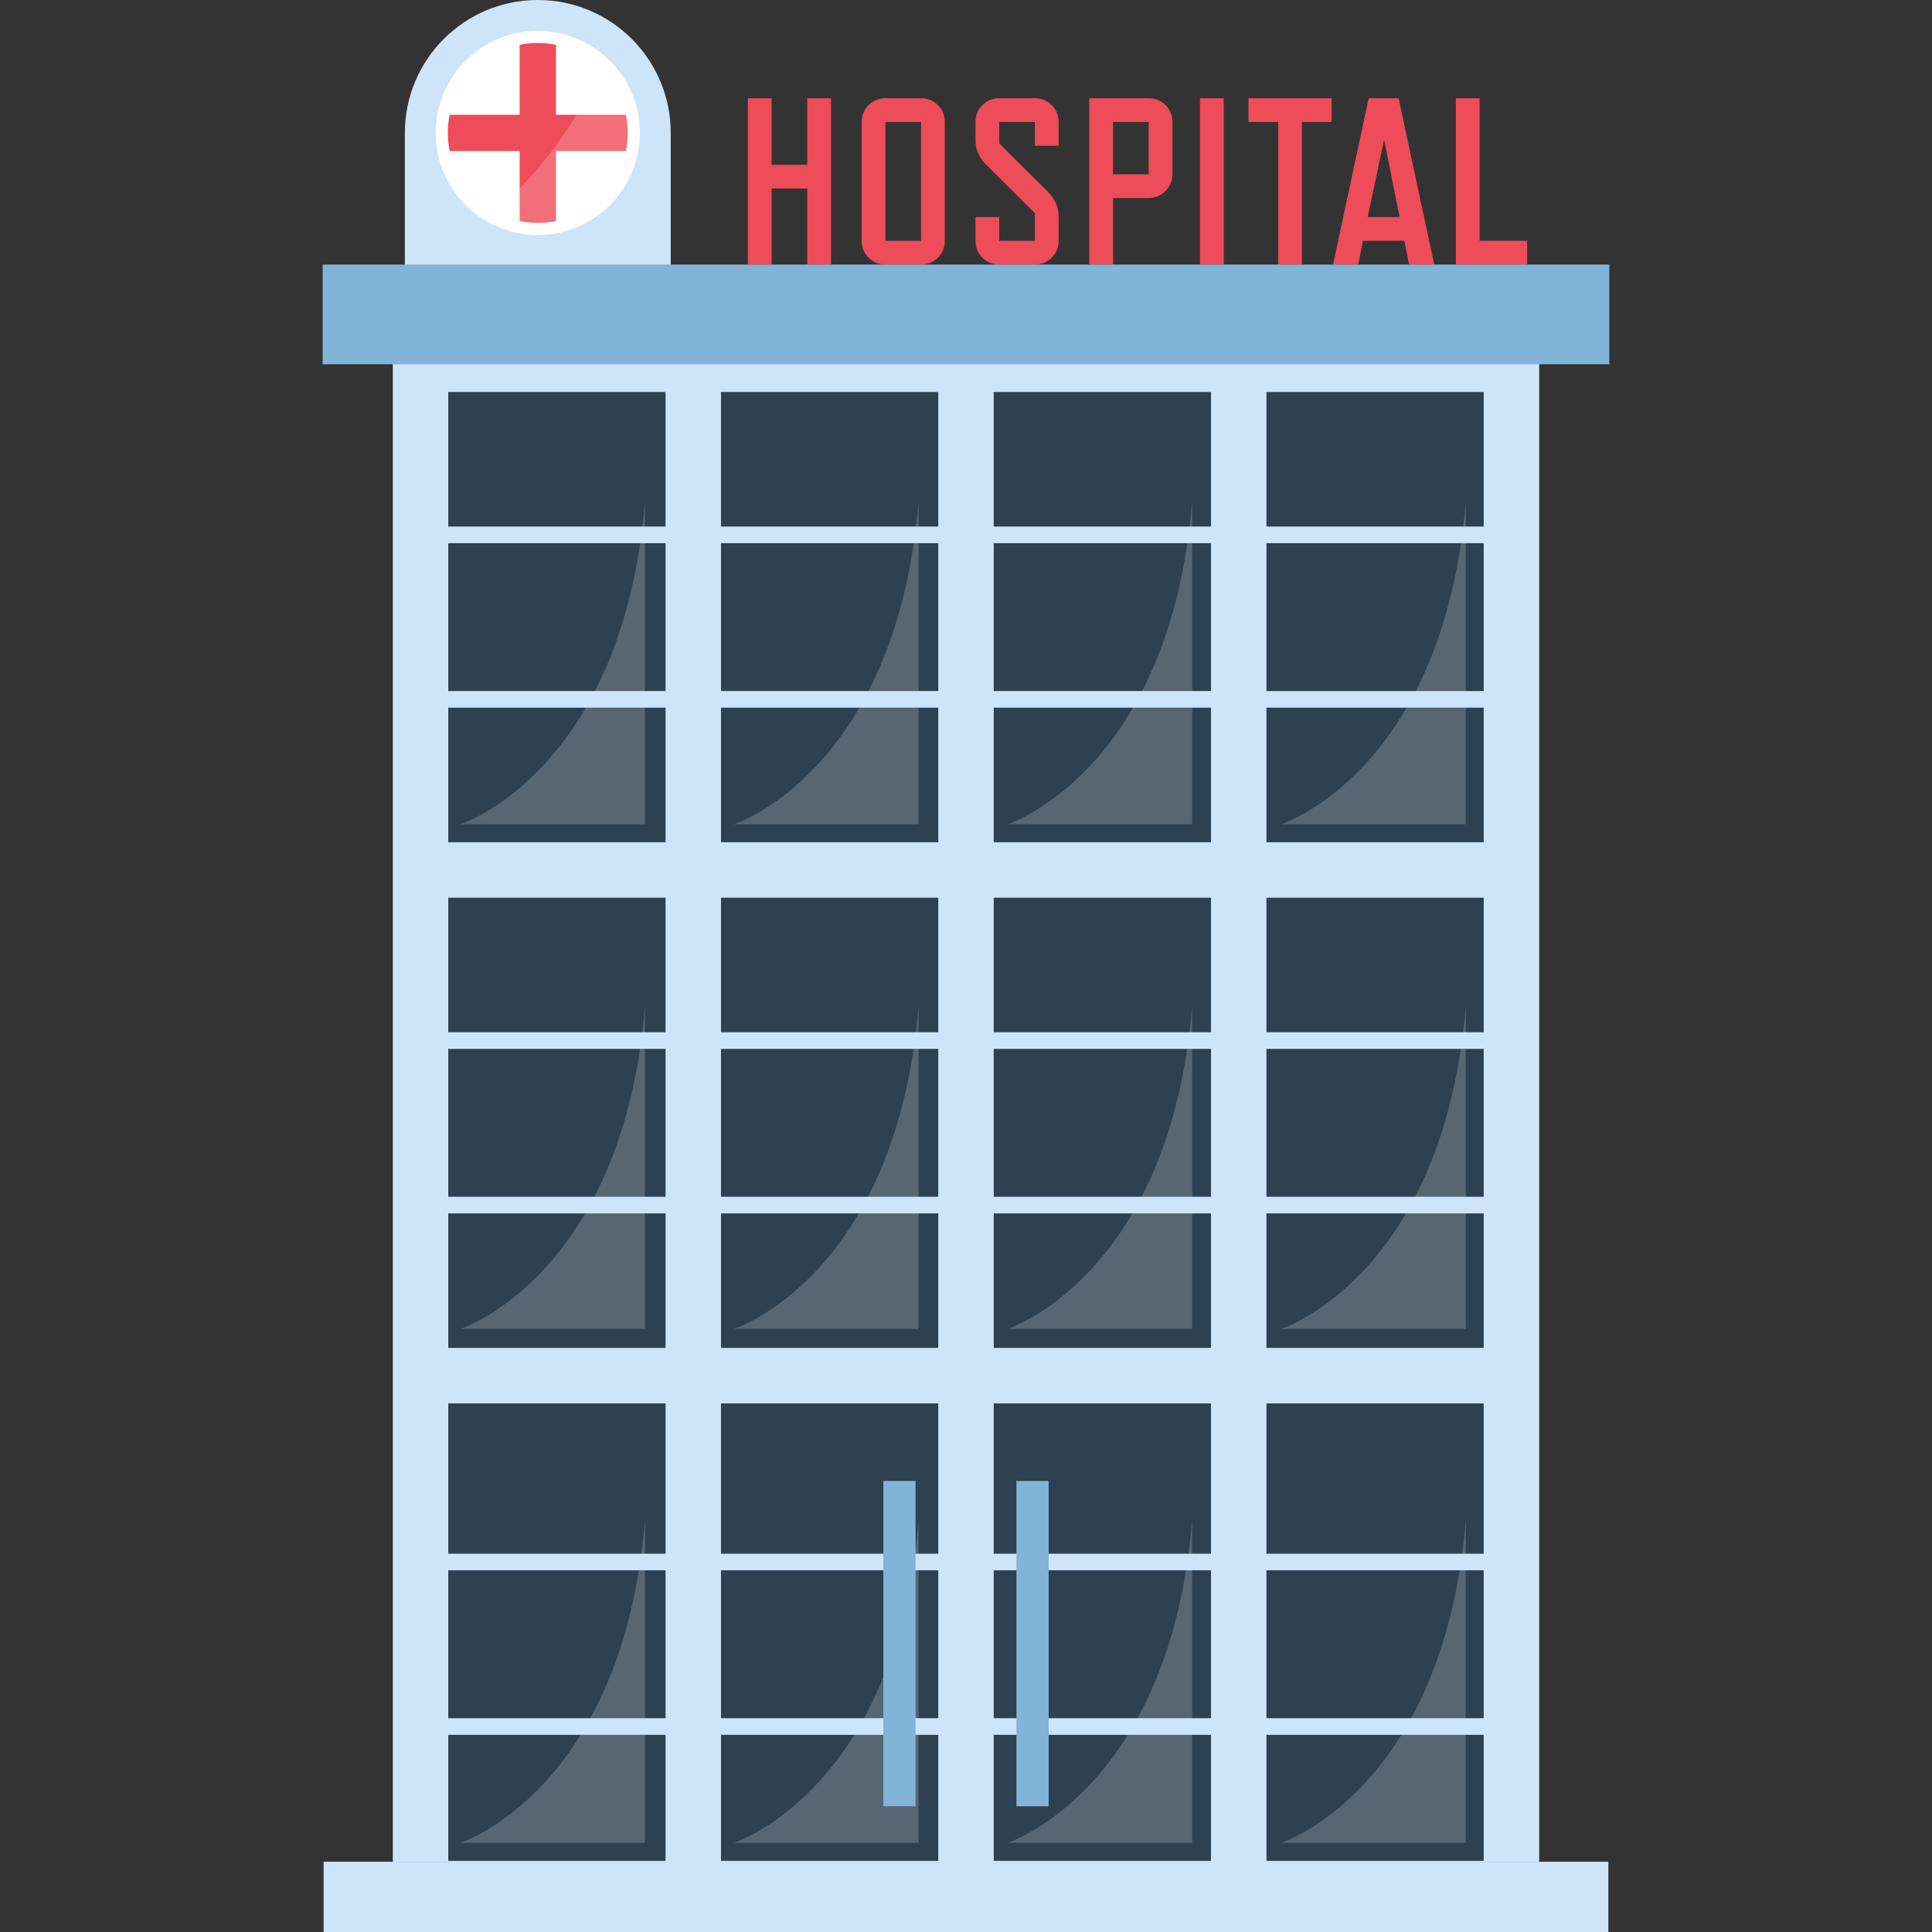 <?xml version="1.0" encoding="iso-8859-1"?>
<!-- Generator: Adobe Illustrator 19.0.0, SVG Export Plug-In . SVG Version: 6.00 Build 0)  -->
<svg version="1.1" id="Layer_1" xmlns="http://www.w3.org/2000/svg" xmlns:xlink="http://www.w3.org/1999/xlink" x="0px" y="0px"
	 viewBox="0 0 465.225 465.225" style="enable-background:new 0 0 465.225 465.225;" xml:space="preserve">
<rect x="0" y="0" width="465.225" height="465.225" fill="#333333" stroke="none"/>
<g>
	<g>
		<path style="fill:#CDE4F9;" d="M129.501,0L129.501,0C111.822,0,97.49,14.332,97.49,32.012v45.489h64.024V32.012
			C161.513,14.332,147.181,0,129.501,0z"/>
		<path style="fill:#FFFFFF;" d="M154.08,32.015c0,1.694-0.175,3.352-0.498,4.95c-1.964,9.595-9.525,17.155-19.12,19.129
			c-1.598,0.323-3.256,0.497-4.959,0.497c-1.702,0-3.361-0.175-4.959-0.497c-2.776-0.576-5.387-1.615-7.735-3.03
			c-5.771-3.483-9.996-9.28-11.393-16.099c-0.323-1.598-0.498-3.256-0.498-4.95c0-1.703,0.175-3.361,0.498-4.959
			c1.973-9.604,9.534-17.164,19.128-19.129c1.606-0.323,3.265-0.497,4.959-0.497c1.702,0,3.361,0.175,4.959,0.506
			c4.426,0.899,8.416,2.994,11.62,5.946c3.754,3.422,6.434,7.997,7.491,13.174C153.905,28.654,154.08,30.312,154.08,32.015z"/>
		<path style="fill:#ED4C58;" d="M151.159,32.015c0,1.492-0.154,2.954-0.439,4.362h-16.848v16.856
			c-1.408,0.284-2.869,0.438-4.37,0.438c-1.5,0-2.962-0.154-4.37-0.438V36.376h-16.855c-0.285-1.408-0.439-2.869-0.439-4.362
			c0-1.5,0.154-2.962,0.439-4.37h16.855V10.789c1.416-0.284,2.877-0.438,4.37-0.438c1.5,0,2.962,0.154,4.37,0.446v16.848h16.84
			C151.005,29.053,151.159,30.514,151.159,32.015z"/>
		<path style="opacity:0.2;fill:#FCFAFA;enable-background:new    ;" d="M152.557,32.278c0,12.458-10.109,22.567-22.567,22.567
			c-4.265,0-8.257-1.186-11.656-3.239c8.618-7.119,18.783-18.446,26.88-35.979C149.728,19.748,152.557,25.68,152.557,32.278z"/>
		<g>
			<path style="fill:#ED4C58;" d="M200.114,63.705h-5.721V45.398h-8.582v18.307h-5.721V23.658h5.721v16.019h8.582V23.658h5.721
				V63.705z"/>
			<path style="fill:#ED4C58;" d="M227.517,57.984c0,1.602-0.554,2.956-1.659,4.062c-1.107,1.107-2.46,1.659-4.062,1.659h-8.582
				c-1.601,0-2.956-0.552-4.062-1.659c-1.107-1.106-1.659-2.46-1.659-4.062V29.38c0-1.602,0.552-2.955,1.659-4.062
				c1.106-1.106,2.46-1.66,4.062-1.66h8.582c1.601,0,2.955,0.554,4.062,1.66c1.105,1.107,1.659,2.46,1.659,4.062V57.984z
				 M221.797,57.984V29.38h-8.582v28.604H221.797z"/>
			<path style="fill:#ED4C58;" d="M252.174,46.028c1.83,1.793,2.746,3.814,2.746,6.064v5.892c0,1.602-0.554,2.956-1.659,4.062
				c-1.107,1.107-2.46,1.659-4.062,1.659h-8.582c-1.601,0-2.956-0.552-4.062-1.659c-1.107-1.106-1.659-2.46-1.659-4.062v-5.721
				h5.721v5.721h8.582v-6.636l-11.557-11.499c-1.83-1.792-2.746-3.813-2.746-6.064V29.38c0-1.602,0.552-2.955,1.659-4.062
				c1.106-1.106,2.46-1.66,4.062-1.66h8.582c1.601,0,2.955,0.554,4.062,1.66c1.105,1.107,1.659,2.46,1.659,4.062v5.72h-5.72v-5.72
				h-8.582v5.149L252.174,46.028z"/>
			<path style="fill:#ED4C58;" d="M282.323,41.966c0,0.801-0.153,1.545-0.458,2.231c-0.306,0.687-0.715,1.287-1.23,1.802
				c-0.515,0.515-1.116,0.925-1.802,1.23c-0.687,0.306-1.43,0.458-2.231,0.458h-8.582v16.019h-5.72V23.658h14.302
				c1.601,0,2.955,0.554,4.062,1.66c1.105,1.107,1.659,2.46,1.659,4.062V41.966z M276.602,41.966V29.38h-8.582v12.586H276.602z"/>
			<path style="fill:#ED4C58;" d="M294.68,63.705h-5.721V23.658h5.721V63.705z"/>
			<path style="fill:#ED4C58;" d="M320.653,29.38h-7.151v34.325h-5.721V29.38h-7.151v-5.721h20.024L320.653,29.38L320.653,29.38z"/>
			<path style="fill:#ED4C58;" d="M345.367,63.705h-6.064l-1.144-5.721h-9.954l-1.144,5.721h-6.064l8.581-40.047h7.209
				L345.367,63.705z M337.015,52.263l-3.719-18.65l-3.948,18.65H337.015z"/>
			<path style="fill:#ED4C58;" d="M367.735,63.705h-17.162V23.658h5.721v34.325h11.442v5.722H367.735z"/>
		</g>
	</g>
	<rect x="94.591" y="70.382" style="fill:#CDE4F9;" width="276.044" height="377.927"/>
	<rect x="107.944" y="94.393" style="fill:#2D4151;" width="249.336" height="353.693"/>
	<path style="opacity:0.2;fill:#FCFAFA;enable-background:new    ;" d="M352.959,242.237v77.777h-44.493
		C308.466,320.014,347.508,307.524,352.959,242.237z"/>
	<path style="opacity:0.2;fill:#FCFAFA;enable-background:new    ;" d="M287.077,242.237v77.777h-44.493
		C242.585,320.014,281.627,307.524,287.077,242.237z"/>
	<path style="opacity:0.2;fill:#FCFAFA;enable-background:new    ;" d="M221.196,242.237v77.777h-44.493
		C176.703,320.014,215.746,307.524,221.196,242.237z"/>
	<path style="opacity:0.2;fill:#FCFAFA;enable-background:new    ;" d="M155.315,242.237v77.777h-44.493
		C110.822,320.014,149.864,307.524,155.315,242.237z"/>
	<path style="opacity:0.2;fill:#FCFAFA;enable-background:new    ;" d="M352.959,120.713v77.777h-44.493
		C308.466,198.49,347.508,185.999,352.959,120.713z"/>
	<path style="opacity:0.2;fill:#FCFAFA;enable-background:new    ;" d="M287.077,120.713v77.777h-44.493
		C242.585,198.49,281.627,185.999,287.077,120.713z"/>
	<path style="opacity:0.2;fill:#FCFAFA;enable-background:new    ;" d="M221.196,120.713v77.777h-44.493
		C176.703,198.49,215.746,185.999,221.196,120.713z"/>
	<path style="opacity:0.2;fill:#FCFAFA;enable-background:new    ;" d="M155.315,120.713v77.777h-44.493
		C110.822,198.49,149.864,185.999,155.315,120.713z"/>
	<path style="fill:#CDE4F9;" d="M362.39,216.166v-13.354h-57.428v-32.398h54.562v-4.006h-54.562v-35.611h54.562v-4.006h-54.562
		V85.658h-13.354v41.132H239.29V85.658h-13.354v41.132h-52.318V85.658h-13.354v41.132h-58.477v4.006h58.477v35.611h-58.477v4.006
		h58.477v32.398h-57.428v13.354h57.428v32.397h-58.477v4.006h58.477v35.611h-58.477v4.006h58.477v32.397h-57.428v13.354H362.39
		v-13.354h-57.428v-32.397h54.562v-4.006h-54.562v-35.611h54.562v-4.006h-54.562v-32.397h57.428V216.166z M239.29,170.414h52.318
		v32.398H239.29V170.414z M291.608,130.796v35.611H239.29v-35.611L291.608,130.796L291.608,130.796z M173.617,130.796h52.318v35.611
		h-52.318V130.796z M225.935,170.414v32.398h-52.318v-32.398H225.935z M173.617,216.166h52.318v32.397h-52.318V216.166z
		 M173.617,252.569h52.318v35.611h-52.318V252.569z M173.617,324.584v-32.397h52.318v32.397H173.617z M291.608,324.584H239.29
		v-32.397h52.318V324.584z M291.608,288.18H239.29v-35.611h52.318V288.18z M239.29,248.562v-32.397h52.318v32.397H239.29z"/>
	<path style="opacity:0.2;fill:#FCFAFA;enable-background:new    ;" d="M352.959,365.987v77.777h-44.493
		C308.466,443.764,347.508,431.274,352.959,365.987z"/>
	<path style="opacity:0.2;fill:#FCFAFA;enable-background:new    ;" d="M287.077,365.987v77.777h-44.493
		C242.585,443.764,281.627,431.274,287.077,365.987z"/>
	<path style="opacity:0.2;fill:#FCFAFA;enable-background:new    ;" d="M221.196,365.987v77.777h-44.493
		C176.703,443.764,215.746,431.274,221.196,365.987z"/>
	<path style="opacity:0.2;fill:#FCFAFA;enable-background:new    ;" d="M155.315,365.987v77.777h-44.493
		C110.822,443.764,149.864,431.274,155.315,365.987z"/>
	<rect x="77.702" y="63.705" style="fill:#82B3D8;" width="309.821" height="24.011"/>
	<path style="fill:#CDE4F9;" d="M304.962,448.309v-30.564h54.562v-4.006h-54.562v-35.611h54.562v-4.006h-54.562V332.99h-13.354
		v41.132H239.29V332.99h-13.354v41.132h-52.318V332.99h-13.354v41.132h-58.477v4.006h58.477v35.611h-58.477v4.006h58.477v30.564
		H77.928v16.916h309.37v-16.916L304.962,448.309L304.962,448.309z M239.29,378.127h52.318v35.611H239.29V378.127z M291.608,417.745
		v30.564H239.29v-30.564H291.608z M173.617,378.127h52.318v35.611h-52.318V378.127z M173.617,417.745h52.318v30.564h-52.318V417.745
		z"/>
	<g>
		<rect x="212.709" y="356.61" style="fill:#82B3D8;" width="7.757" height="78.345"/>
		<rect x="244.759" y="356.61" style="fill:#82B3D8;" width="7.757" height="78.345"/>
	</g>
</g>
<g>
</g>
<g>
</g>
<g>
</g>
<g>
</g>
<g>
</g>
<g>
</g>
<g>
</g>
<g>
</g>
<g>
</g>
<g>
</g>
<g>
</g>
<g>
</g>
<g>
</g>
<g>
</g>
<g>
</g>
</svg>
